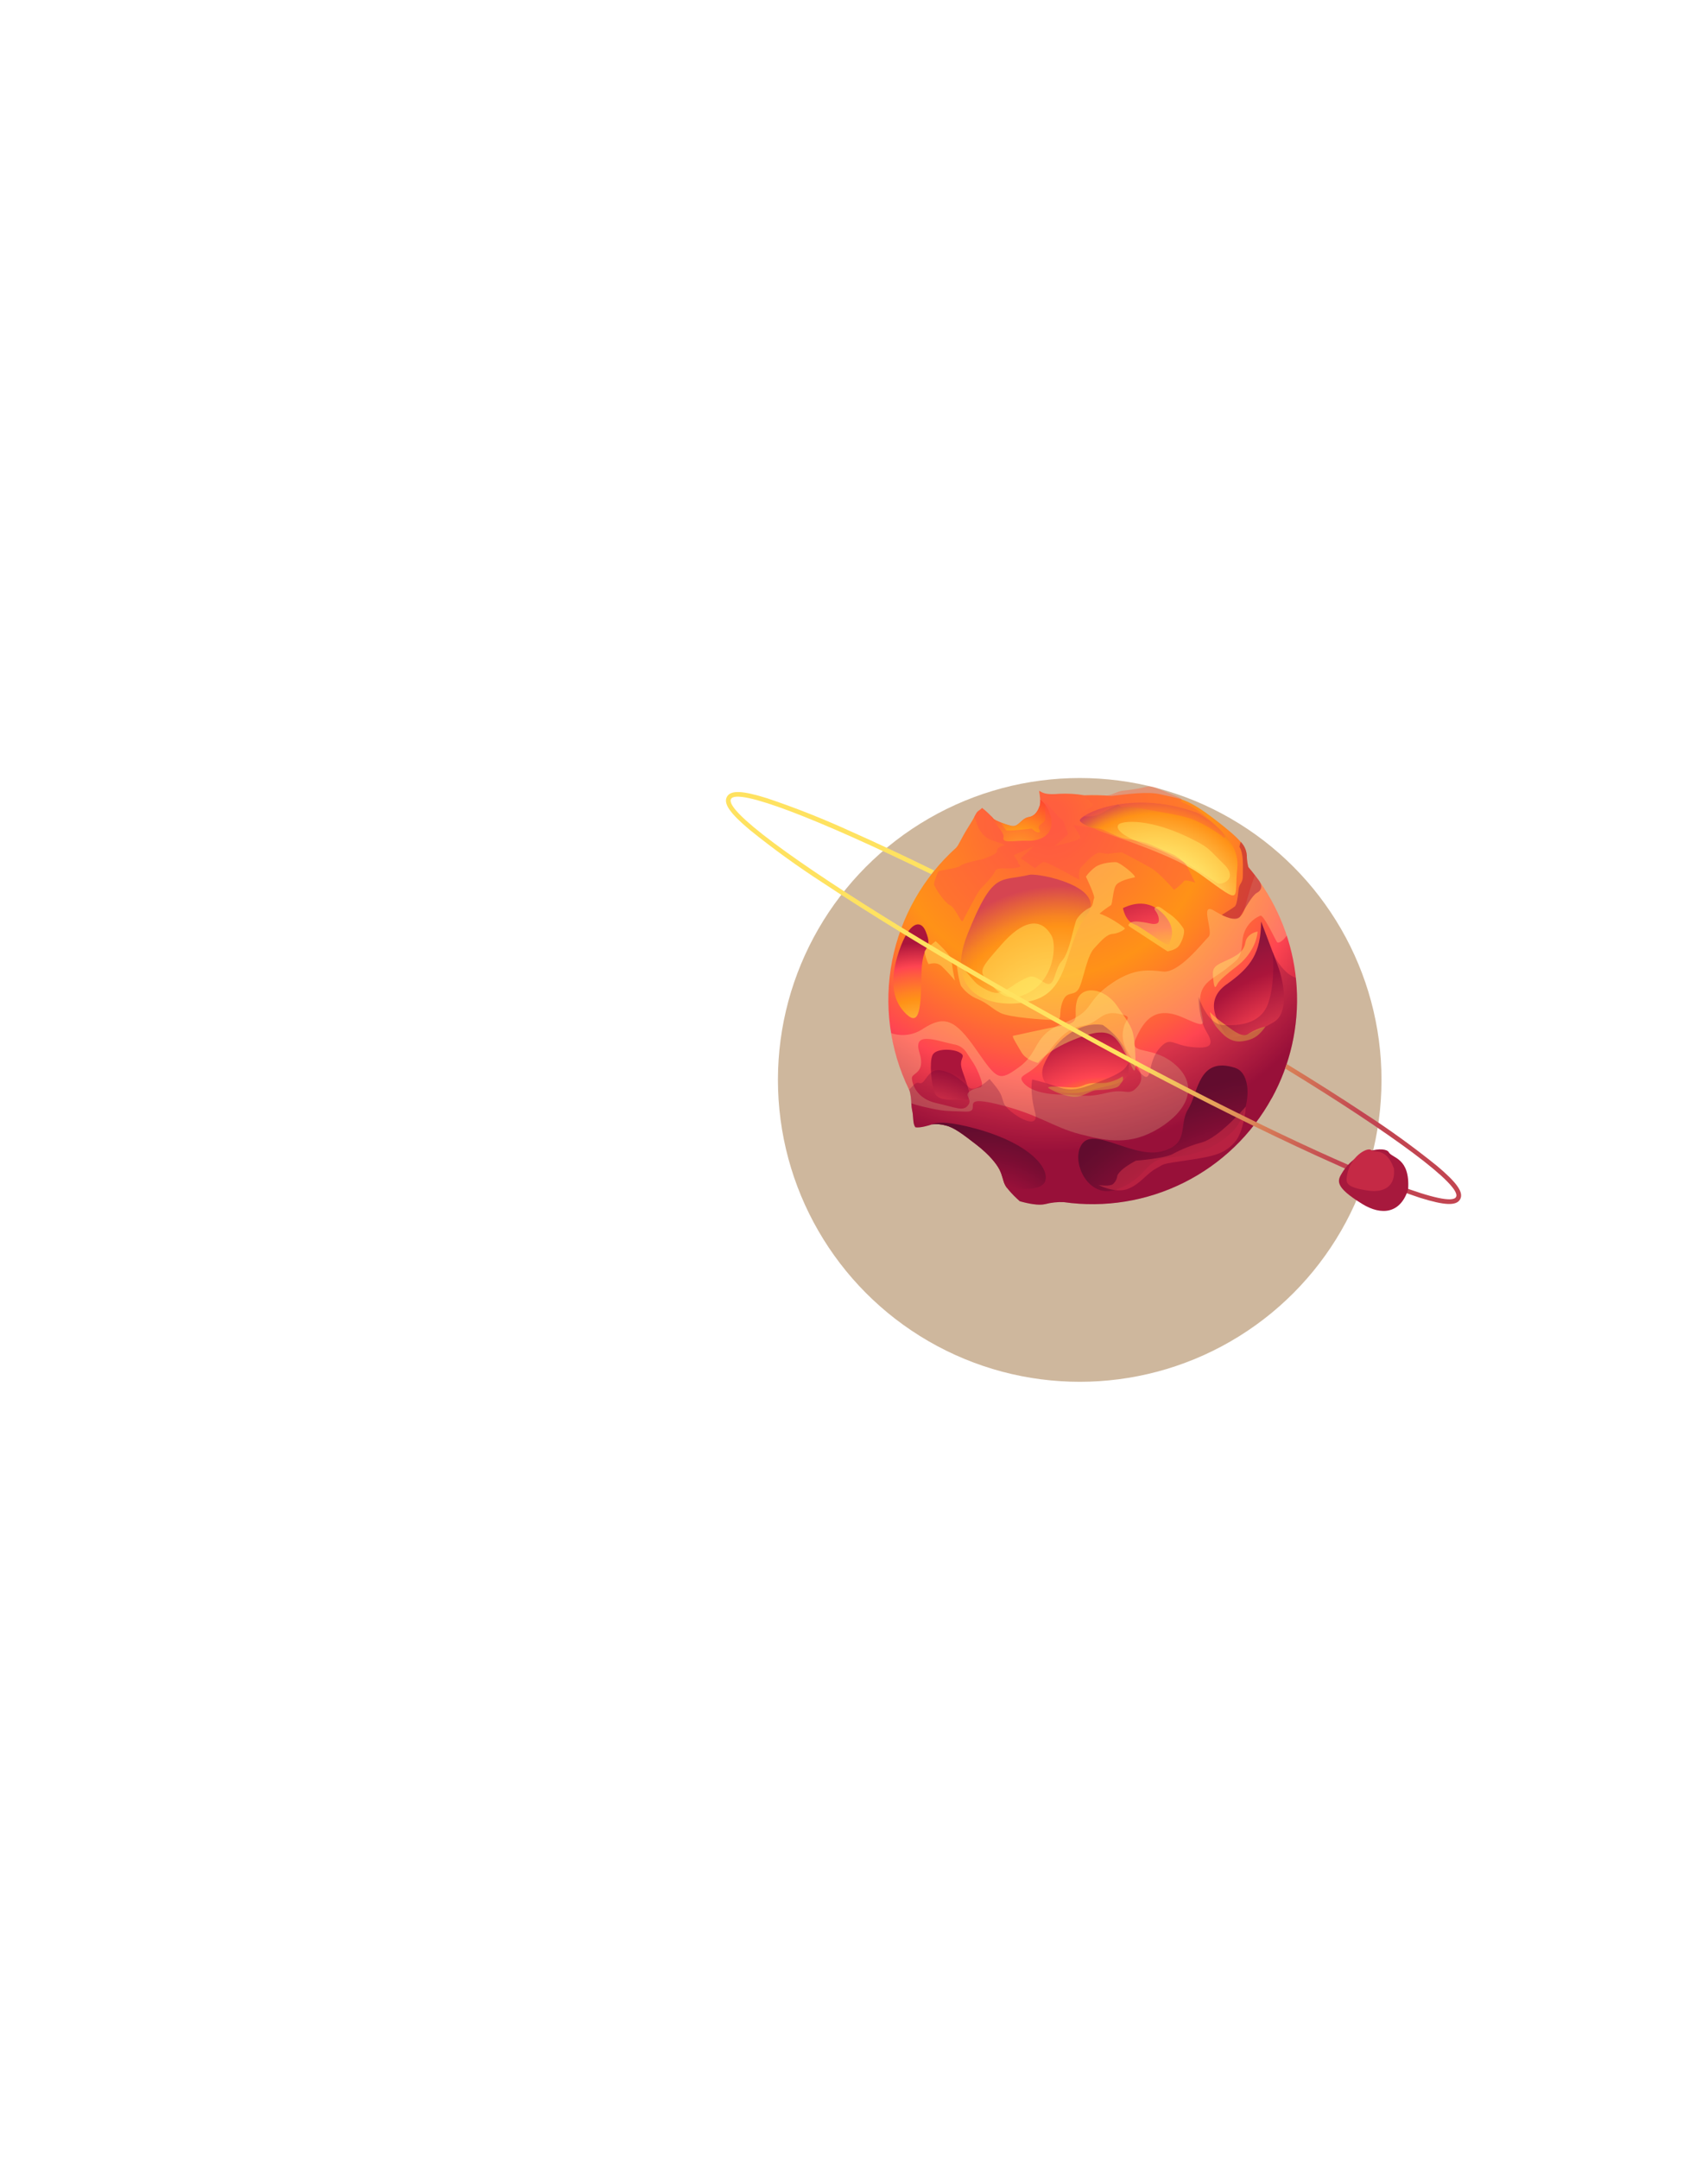 <svg width="660" height="834" viewBox="0 0 660 834" fill="none" xmlns="http://www.w3.org/2000/svg">
<g style="mix-blend-mode:multiply" filter="url(#filter0_f_205_1362)">
<circle cx="417.221" cy="417.149" r="116.614" transform="rotate(-121.863 417.221 417.149)" fill="#9F713C" fill-opacity="0.5"/>
</g>
<path d="M491.448 424.147C483.715 438.235 471.871 449.63 457.496 456.814C443.12 463.997 426.896 466.627 410.988 464.353C408.608 464.261 406.227 464.518 403.921 465.117C401.365 465.746 397.31 464.935 394.051 464.008C393.573 463.591 393.139 463.186 392.77 462.829C391.411 461.554 390.15 460.179 388.997 458.715C388.717 458.322 388.473 457.904 388.268 457.466C387.649 456.252 387.347 453.991 386.235 451.799C385.123 449.608 382.373 446.067 377.297 442.15C372.22 438.233 368.737 435.537 365.552 434.78C363.771 434.257 361.902 434.107 360.06 434.338L359.973 434.38C359.927 434.384 359.883 434.4 359.845 434.425C358.921 434.728 355.562 435.765 353.742 435.448L353.513 435.117C352.717 433.896 352.933 430.62 352.505 429.151C352.309 428.187 352.188 427.209 352.143 426.226C352.121 424.589 351.905 422.96 351.501 421.374L351.282 420.906C343.747 405.458 341.45 387.975 344.74 371.105C348.031 354.235 356.728 338.896 369.516 327.411L369.565 327.322C370.411 326.578 371.27 324.028 374.458 319.015C375.478 317.414 376.079 316.342 376.492 315.566C377.381 313.945 377.371 313.683 378.826 312.719C379.071 312.548 379.294 312.346 379.489 312.119C380.693 313.051 381.828 314.069 382.884 315.165C383.539 315.846 383.914 316.309 384.011 316.414C384.868 316.996 385.803 317.453 386.789 317.771C388.13 318.3 389.506 318.737 390.906 319.078C393.589 319.625 394.611 316.123 397.444 315.646C400.277 315.169 401.175 312.807 401.764 311.241C401.973 310.461 402.035 309.649 401.947 308.846C401.873 307.713 401.728 306.585 401.511 305.47C403.151 306.37 404.199 307.061 409.377 306.623C412.603 306.458 415.837 306.654 419.02 307.209C422.494 307.063 425.974 307.148 429.437 307.461C435.561 306.797 443.304 305.62 448.414 306.83C456.047 308.64 458.4 308.054 469.594 316.639C474.714 320.593 477.697 323.194 479.426 325.223C480.214 326.028 480.832 326.985 481.241 328.036C481.65 329.087 481.841 330.21 481.805 331.337C481.871 332.565 482.065 333.783 482.382 334.971C483.246 335.998 484.089 337.039 484.901 338.089L486.39 340.063C486.425 340.135 486.47 340.203 486.523 340.264L486.695 340.513C495.245 352.606 500.227 366.856 501.074 381.642C501.921 396.427 498.6 411.154 491.488 424.144L491.448 424.147Z" fill="url(#paint0_radial_205_1362)"/>
<path d="M397.703 337.929C386.318 340.682 383.8 336.085 373.896 360.788C363.992 385.491 385.306 390.488 399.432 386.372C413.558 382.256 411.242 364.85 419.795 353.715C428.347 342.581 401.176 337.083 397.703 337.929Z" fill="url(#paint1_radial_205_1362)"/>
<path d="M433.926 350.786C439.173 348.253 444.928 348.029 449.856 353.433C454.785 358.838 452.359 362.932 451.818 364.667C451.277 366.402 441.614 358.168 438.204 356.978C434.794 355.788 433.926 350.786 433.926 350.786Z" fill="url(#paint2_radial_205_1362)"/>
<path d="M462.723 314.001C438.558 305.202 419.748 313.356 417.382 316.52C415.016 319.683 448.994 326.859 464.792 338.395C480.589 349.93 476.801 347.556 478.121 335.192C479.441 322.827 462.723 314.001 462.723 314.001Z" fill="url(#paint3_radial_205_1362)"/>
<path d="M426.105 395.918C416.128 394.3 406.656 403.245 403.402 411.283C400.149 419.321 409.272 424.533 420.975 421.247C432.678 417.962 436.772 419.077 436.132 410.471C435.493 401.866 426.105 395.918 426.105 395.918Z" fill="url(#paint4_radial_205_1362)"/>
<path d="M388.991 458.726C388.708 458.331 388.46 457.911 388.252 457.472C387.632 456.258 387.34 454.002 386.219 451.805C385.097 449.608 382.357 446.073 377.28 442.156C372.204 438.239 368.72 435.543 365.536 434.786C363.756 434.26 361.886 434.11 360.044 434.343L359.947 434.38C362.444 433.32 367.014 433.218 377.237 436.025C397.346 441.556 405.613 450.927 403.87 456.283C402.733 459.645 395.371 459.822 388.991 458.726Z" fill="url(#paint5_radial_205_1362)"/>
<path d="M370.645 406.473C368.155 405.107 361.575 404.891 360.327 407.587C359.078 410.284 359.812 418.812 361.247 422.312C362.682 425.812 370.296 424.565 373.267 424.845C376.237 425.125 373.527 418.443 371.811 413.439C370.096 408.435 373.936 408.279 370.645 406.473Z" fill="url(#paint6_radial_205_1362)"/>
<path d="M487.312 355.935C487.201 368.063 483.538 373.497 473.984 380.224C464.429 386.952 471.434 395.977 473.43 399.322C475.426 402.667 487.285 397.925 492.465 394.647C497.645 391.369 496.73 380.736 493.561 372.453L487.312 355.935Z" fill="url(#paint7_radial_205_1362)"/>
<path d="M477.22 412.471C463.002 407.922 463.058 422.135 459.168 428.357C455.278 434.58 459.882 441.889 448.992 444.746C438.103 447.604 423.285 435.5 418.314 441.631C413.343 447.762 420.093 463.835 431.872 459.356C443.651 454.878 442.235 447.853 451.422 447.16C460.61 446.467 468.387 444.524 475.78 437.588C483.173 430.652 484.536 414.814 477.22 412.471Z" fill="url(#paint8_radial_205_1362)"/>
<path d="M357.693 359.74C360.737 367.312 356.275 363.565 356.067 376.269C355.858 388.974 355.478 396.672 350.268 391.782C345.057 386.891 343.393 379.215 347.391 367.407C351.389 355.6 355.872 355.231 357.693 359.74Z" fill="url(#paint9_radial_205_1362)"/>
<path d="M397.198 324.768C391.884 324.565 387.047 325.974 387.764 323.449C388.261 321.677 384.348 318.334 382.858 315.099C383.503 315.775 383.888 316.244 383.985 316.348C384.361 316.812 388.159 318.394 390.87 319.008C393.581 319.621 394.613 316.124 397.446 315.647C400.279 315.17 401.176 312.808 401.766 311.242C401.969 310.461 402.031 309.65 401.948 308.848C403.256 309.85 404.306 311.149 405.012 312.637C409.184 321.857 402.508 324.956 397.198 324.768Z" fill="url(#paint10_radial_205_1362)"/>
<path opacity="0.4" d="M424.86 352.92C429.241 354.309 434.268 358.199 434.644 358.521C435.021 358.843 432.392 360.563 430.035 360.736C427.677 360.908 425.83 363.057 422.778 366.345C419.726 369.634 418.453 379.992 416.523 382.43C414.594 384.869 412.059 382.552 410.454 387.329C408.849 392.105 410.954 394.032 407.359 394C403.763 393.969 390.036 393.07 386.524 391.246C383.012 389.422 382.011 387.754 377.863 385.941C375.343 384.937 373.152 383.254 371.532 381.078C370.508 379.874 369.575 371.686 369.575 371.686C369.575 371.686 372.502 374.577 373.039 375.052C373.575 375.527 376.339 379.113 377.676 380.168C379.012 381.223 382.813 383.553 385.078 383.548C387.343 383.544 390.789 381.154 390.789 381.154C392.865 379.638 395.113 378.373 397.486 377.384C400.586 376.257 403.475 380.67 405.623 380.036C407.771 379.402 407.665 373.97 410.467 371.02C413.269 368.07 414.961 357.067 416.056 355.071C417.368 353.117 419.179 351.55 421.299 350.529C422.357 350.171 422.396 347.827 422.785 346.909C423.173 345.99 419.616 338.625 419.616 338.625C420.689 337.092 422.028 335.762 423.569 334.701C425.78 333.342 429.664 332.966 431.255 333.042C432.846 333.118 439.582 338.627 438.416 338.9C437.251 339.174 432.215 340.126 431.098 342.162C429.981 344.197 429.888 349.521 429.231 349.688C427.699 350.659 426.238 351.74 424.86 352.92Z" fill="#FFF46B"/>
<path opacity="0.4" d="M461.89 340.968C461.89 340.968 458.045 339.54 457.479 340.36C456.913 341.181 453.859 343.889 453.635 343.664C453.412 343.438 448.144 337.269 444.892 335.369C441.641 333.469 433.943 329.361 433.337 329.247C431.565 329.356 429.8 329.555 428.048 329.842L424.808 329.35C422.385 329.666 419.169 333.674 417.816 334.899C416.463 336.123 417.077 339.855 417.077 339.855C417.077 339.855 404.55 332.762 403.3 332.977C402.051 333.191 400.022 335.459 400.022 335.459L394.473 331.514L399.834 326.665L391.723 330.34C391.723 330.34 393.541 332.79 393.453 333.372C393.366 333.954 395.973 334.755 392.28 335.3C388.587 335.844 385.181 334.67 384.435 336.639C383.689 338.608 379.603 342.563 378.728 343.549C377.853 344.534 372.674 354.37 372.064 355.694C371.453 357.017 369.251 350.627 367.093 349.662C364.936 348.697 360.814 342.359 360.916 341.425C361.271 339.772 361.827 338.169 362.571 336.651C363.024 336.037 369.816 335.586 371.147 334.401C372.479 333.216 379.739 331.889 379.739 331.889C379.739 331.889 385.475 329.894 385.252 328.871C385.028 327.849 386.336 326.895 387.967 326.594C389.598 326.293 383.504 324.981 381.369 323.668C379.531 322.297 378.161 320.391 377.447 318.211C377.418 317.913 376.925 316.819 376.471 315.49C377.36 313.87 377.35 313.607 378.805 312.644C379.056 312.478 379.283 312.278 379.478 312.049C380.682 312.98 381.817 313.998 382.873 315.094C383.518 315.77 383.903 316.239 384 316.343C384.854 316.924 385.786 317.379 386.769 317.695C387.379 318.755 388.064 319.77 388.816 320.735C389.37 321.154 398.67 320.047 398.67 320.047C398.67 320.047 400.632 322.024 401.633 321.442C402.634 320.859 400.176 319.973 402.141 318.454C404.106 316.935 403.876 317.144 403.906 315.026C403.937 312.908 403.719 310.025 404.099 309.989C404.478 309.953 408.956 315.946 409.967 316.166C410.977 316.386 412.45 321.926 412.756 321.978C413.062 322.03 407.66 326.742 407.66 326.742C409.941 326.301 412.197 325.741 414.419 325.063C415.223 324.605 418.299 324.364 417.21 322.648L414.737 318.719C414.737 318.719 423.129 319.827 424.82 320.073C426.51 320.319 431.61 323.35 434.331 323.827C437.052 324.304 442.159 325.191 444.342 326.157C446.524 327.123 452.35 329.651 453.664 330.256C454.977 330.862 458.323 333.481 458.718 334.611C459.114 335.741 461.89 340.968 461.89 340.968Z" fill="#FF5447"/>
<path opacity="0.4" d="M361.54 363.573C360.543 364.312 357.369 366.839 357.261 367.576C357.529 369.234 358.029 370.846 358.747 372.365C358.966 372.575 361.643 371.164 363.904 373.253C365.706 375.004 367.415 376.847 369.025 378.776C368.432 376.288 368.009 373.762 367.76 371.216C367.709 368.99 361.54 363.573 361.54 363.573Z" fill="#FFF46B"/>
<path opacity="0.4" d="M462.092 324.878C444.204 315.513 433.294 317.189 432.251 318.481C431.208 319.773 431.89 322.513 443.955 326.768C456.02 331.022 468.839 340.114 470.385 341.116C471.931 342.119 478.805 339.526 472.944 333.829C467.083 328.131 467.473 327.702 462.092 324.878Z" fill="#FFF46B"/>
<path opacity="0.4" d="M436.009 357.483C436.554 358.129 438.639 359.273 443.431 362.468C448.222 365.663 451.163 367.496 451.163 367.496C451.163 367.496 454.159 366.98 455.384 365.569C456.608 364.158 458.27 359.888 457.222 358.516C455.823 356.391 454.043 354.543 451.973 353.064C449.382 351.411 448.122 349.819 446.953 350.309C445.784 350.799 445.939 351.103 446.778 352.245C447.617 353.387 448.572 356.379 446.851 356.798C445.13 357.216 444.446 356.494 440.277 356.032C436.107 355.57 436.009 357.483 436.009 357.483Z" fill="#FFF46B"/>
<path opacity="0.3" d="M484.9 338.09C483.419 342.066 482.174 346.127 481.171 350.251C479.862 356.643 474.999 355.337 469.157 351.784C463.315 348.231 469.083 359.933 466.995 361.886C464.908 363.839 455.669 376.037 449.356 375.286C443.044 374.535 437.32 374.094 428.221 380.789C419.122 387.483 422.998 390.613 411.003 395.204C399.008 399.794 401.877 406.281 393.947 412.086C386.017 417.892 385.387 417.212 377.249 405.495C369.111 393.778 365.012 392.017 356.638 397.413C354.847 398.63 352.796 399.412 350.649 399.696C348.502 399.98 346.318 399.758 344.272 399.048C345.555 406.789 347.978 414.297 351.461 421.328C351.874 422.915 352.093 424.546 352.113 426.185C353.204 426.54 354.63 426.988 356.559 427.455C365.144 429.453 365.195 429.057 372.804 429.388C380.414 429.719 369.39 422.654 385.374 426.514C401.359 430.374 406.768 435.373 417.282 438.096C427.797 440.818 436.8 442.57 447.791 435.872C458.782 429.175 463.391 419.463 454.287 411.382C445.183 403.3 435.832 407.993 438.952 401.065C442.073 394.137 446.361 388.197 457.355 393.162C468.348 398.128 464.177 395.209 463.741 387.358C463.305 379.507 468.993 378.115 473.876 374.16C478.759 370.206 479.499 370.38 480.124 363.382C480.259 361.296 480.972 359.289 482.181 357.585C483.391 355.881 485.051 354.547 486.976 353.731C488.173 353.026 492.586 362.557 493.404 363.855C493.889 364.635 495.68 363.573 497.258 361.353C494.466 352.964 490.289 345.1 484.9 338.09ZM375.174 421.251C371.951 423.211 375.997 424.274 374.116 426.88C372.236 429.487 369.43 427.806 361.792 426.096C354.154 424.387 352.503 418.749 352.371 416.53C352.239 414.31 357.841 414.787 355.275 406.552C352.71 398.317 361.322 401.834 368.416 403.387C369.513 403.521 370.563 403.911 371.48 404.526C372.398 405.142 373.158 405.965 373.699 406.928C375.377 409.611 377.031 411.328 378.833 416.316C380.635 421.303 378.397 419.291 375.174 421.251ZM439.786 419.509C436.086 423.908 435.558 420.185 427.475 422.191C419.393 424.198 417.533 422.83 410.758 422.828C403.984 422.827 397.884 421.408 395.351 418.103C392.819 414.798 397.874 415.99 403.333 408.712C408.792 401.435 411.956 397.308 418.424 396.229C424.892 395.149 425.358 390.224 432.152 391.573C437.95 392.723 435.314 393.192 434.364 396.399C433.414 399.607 433.58 402.514 435.746 406.415C437.913 410.317 443.467 415.049 439.786 419.509Z" fill="#FFE69F"/>
<path opacity="0.5" d="M433.782 415.79C434.363 417.613 433.473 417.806 432.576 419.229C431.679 420.653 426.767 421.005 423.833 421.105C420.898 421.204 418.184 424.369 413.77 423.58C410.755 423.045 407.865 421.956 405.246 420.369C404.692 419.949 405.014 419.573 409.832 419.838C414.649 420.103 416.049 420.434 418.892 419.165C421.736 417.897 424.62 418.592 427.513 418.264C429.74 417.842 431.867 417.003 433.782 415.79Z" fill="#FFDB45"/>
<path opacity="0.5" d="M489.017 396.547C486.784 399.655 484.807 401.617 479.956 402.234C475.105 402.85 472.299 399.318 470.153 396.855C468.777 395.154 467.871 393.123 467.524 390.963C469.356 392.743 471.332 394.369 473.431 395.825C477.393 398.68 480.129 401.005 482.554 399.211C484.536 397.953 486.724 397.051 489.017 396.547Z" fill="#FFDB45"/>
<path opacity="0.4" d="M485.962 359.821C485.509 365.333 481.798 370.291 478.104 373.111C474.409 375.931 471.068 378.739 470.378 380.16C469.688 381.582 469.234 382.246 468.851 378.422C468.467 374.599 468.278 373.492 473.193 371.329C478.108 369.166 480.625 367.603 481.24 364.045C481.855 360.487 485.962 359.821 485.962 359.821Z" fill="#FFF46B"/>
<path opacity="0.4" d="M401.13 410.551C406.341 403.935 420.388 399.119 424.358 398.868C428.327 398.616 430.783 399.577 433.811 405.071C436.84 410.564 437.92 413.985 438.428 413.48C438.937 412.975 438.898 408.055 438.35 402.586C437.803 397.117 436.871 396.143 431.729 388.667C426.587 381.191 417.73 380.651 416.123 386.648C414.517 392.645 418.277 394.837 410.177 396.242C402.077 397.647 392.274 400.047 391.531 400.089C390.788 400.132 392.795 403.2 394.688 406.45C396.582 409.701 401.13 410.551 401.13 410.551Z" fill="#FFF46B"/>
<path opacity="0.4" d="M432.031 310.749C434.79 313.009 431.833 310.641 440.861 312.278C449.889 313.914 454.374 314.55 459.255 315.942C464.135 317.334 471.98 322.578 472.526 323.224C473.071 323.871 474.849 323.934 470.608 319.69C466.366 315.447 462.067 312.059 457.83 310.313C453.594 308.567 460.151 309.787 453.388 307.092C446.626 304.396 445.388 303.37 442.936 303.927C440.142 304.615 437.301 305.094 434.436 305.358C431.798 305.479 429.358 307.419 427.219 307.312C424.524 307.4 421.837 307.643 419.17 308.038C419.17 308.038 423.525 310.762 421.959 311.484C420.222 312.509 418.586 313.694 417.072 315.025C417.072 315.025 421.886 316.304 425.786 314.047C429.686 311.79 432.031 310.749 432.031 310.749Z" fill="#FF5F3E"/>
<path opacity="0.5" d="M485.696 344.89C483.943 345.741 481.009 351.087 479.396 353.84C477.782 356.594 472.113 353.405 472.113 353.405C472.113 353.405 476.535 350.689 477.177 350.128C477.819 349.568 478.28 346.877 478.565 343.896C478.851 340.915 480.286 341.369 480.258 338.139C480.231 334.91 480.647 329.815 478.954 327.138C479.039 326.469 479.204 325.813 479.447 325.184C480.235 325.989 480.851 326.945 481.259 327.995C481.666 329.045 481.856 330.167 481.817 331.293C481.884 332.521 482.078 333.738 482.394 334.927C483.248 335.948 484.091 336.989 484.903 338.039L486.392 340.013L486.525 340.215L486.707 340.469C488.026 342.517 487.297 344.033 485.696 344.89Z" fill="#AB153B"/>
<path opacity="0.5" d="M438.933 448.342C431.806 452.145 431.733 454.317 431.733 454.317C431.563 455.532 430.953 456.643 430.019 457.439C428.568 458.443 424.489 457.747 424.489 457.747C424.489 457.747 430.948 461.112 435.796 459.259C440.644 457.407 443.081 453.318 446.624 451.431C450.167 449.543 448.036 449.724 458.81 448.179C469.583 446.633 473.127 445.518 476.956 441.422C480.785 437.326 481.38 427.456 481.38 427.456C481.38 427.456 471.187 439.4 464.425 441.296C460.411 442.368 456.539 443.916 452.893 445.909C449.446 447.553 438.933 448.342 438.933 448.342Z" fill="#FF4551"/>
<path opacity="0.4" d="M406.366 361.506C401.974 353.67 394.737 355.986 386.993 364.851C379.248 373.716 377.795 375.052 381.637 378.922C385.48 382.792 388.863 388.506 398.156 383.075C407.449 377.644 408.302 364.959 406.366 361.506Z" fill="#FFF46B"/>
<path opacity="0.25" d="M491.449 424.148C483.716 438.236 471.872 449.631 457.497 456.815C443.121 463.998 426.897 466.628 410.989 464.354C408.609 464.262 406.228 464.519 403.922 465.118C401.366 465.747 397.311 464.936 394.052 464.009C393.574 463.592 393.14 463.187 392.771 462.83C391.412 461.555 390.151 460.18 388.998 458.716C388.718 458.323 388.474 457.905 388.269 457.467C387.65 456.253 387.348 453.992 386.236 451.8C385.124 449.609 382.374 446.068 377.298 442.151C372.221 438.234 368.738 435.538 365.553 434.781C363.772 434.258 361.903 434.108 360.061 434.339L359.974 434.381C359.928 434.385 359.884 434.401 359.846 434.426C358.921 434.729 355.562 435.766 353.743 435.449L353.514 435.118C352.718 433.897 352.934 430.621 352.506 429.152C352.31 428.188 352.189 427.21 352.144 426.227C352.122 424.59 351.906 422.961 351.502 421.375L351.283 420.907C353.417 418.916 353.735 417.869 355.339 418.389C357.611 419.122 358.311 412.575 363.428 413.442C368.545 414.308 372.019 417.796 374.377 419.99C376.734 422.183 382.373 416.805 382.373 416.805C387.678 422.93 386.675 423.023 387.972 426.306C389.269 429.589 402.157 437.946 399.971 429.675C397.785 421.404 398.862 416.981 398.862 416.981C402.239 417.764 405.57 418.733 408.84 419.885C414.48 421.861 418.12 420.477 426.54 417.152C434.961 413.826 434.957 412.192 436.176 410.533C437.395 408.875 439.112 413.713 442.083 415.678C445.055 417.643 443.562 410.241 447.864 405.144C452.165 400.047 452.977 403.604 460.215 404.425C467.453 405.247 469.558 404.011 466.272 398.659C463.091 393.468 463.149 385.605 463.183 385.122C463.313 385.541 466.552 395.688 472.655 395.977C478.758 396.266 487.377 395.672 490.167 387.213C492.861 379.023 491.813 368.304 491.738 367.645C492.877 370.572 494.654 373.208 496.941 375.36C498.018 376.41 499.311 377.212 500.731 377.71C502.49 393.776 499.249 409.993 491.449 424.148Z" fill="#600035"/>
<path d="M555.293 450.375C546.282 443.108 536.899 436.315 527.181 430.025C518.256 424.099 508.165 417.7 497.187 410.995C496.998 411.573 496.81 412.151 496.586 412.723C538.29 438.178 565.035 457.997 562.633 462.374C560.231 466.752 529.269 454.828 485.456 433.474C464.646 423.341 440.959 411.024 416.047 397.354C391.135 383.684 368.074 370.272 348.356 358.243C306.751 332.726 280.046 313.045 282.464 308.638C284.882 304.23 315.932 316.228 359.832 337.681C360.204 337.191 360.58 336.716 360.966 336.247C349.414 330.589 338.576 325.503 328.803 321.17C318.274 316.35 307.501 312.082 296.528 308.383C286.858 305.34 282.34 305.162 280.903 307.781C279.466 310.4 282.032 314.135 289.804 320.637C298.823 327.917 308.222 334.714 317.961 340.999C326.831 346.882 336.844 353.238 347.728 359.904C367.838 372.225 390.917 385.558 415.236 398.902C439.555 412.247 463.213 424.547 484.413 434.907C495.867 440.511 506.606 445.542 516.338 449.854C526.858 454.685 537.627 458.955 548.599 462.645C558.269 465.688 562.792 465.856 564.224 463.247C565.655 460.639 563.054 456.897 555.293 450.375Z" fill="url(#paint11_radial_205_1362)"/>
<path d="M544.127 459.432C541.191 468.814 533.824 469.632 526.412 465.076C515.415 458.334 516.842 455.968 518.588 453.068C524.187 443.824 535.353 442.596 536.679 445.124C537.957 447.432 544.919 447.164 544.127 459.432Z" fill="#A7193D"/>
<path d="M538.631 451.335C539.373 458.185 534.871 460.775 528.832 459.925C519.879 458.677 520.133 456.756 520.441 454.405C521.448 446.897 528.276 442.979 529.836 444.231C531.304 445.356 535.701 443.233 538.631 451.335Z" fill="#C52945"/>
<defs>
<filter id="filter0_f_205_1362" x="0.592" y="0.519" width="833.26" height="833.26" filterUnits="userSpaceOnUse" color-interpolation-filters="sRGB">
<feFlood flood-opacity="0" result="BackgroundImageFix"/>
<feBlend mode="normal" in="SourceGraphic" in2="BackgroundImageFix" result="shape"/>
<feGaussianBlur stdDeviation="150" result="effect1_foregroundBlur_205_1362"/>
</filter>
<radialGradient id="paint0_radial_205_1362" cx="0" cy="0" r="1" gradientUnits="userSpaceOnUse" gradientTransform="translate(405.018 315.855) rotate(28.755) scale(157.771 157.771)">
<stop offset="0.04" stop-color="#FF5F3E"/>
<stop offset="0.39" stop-color="#FF9217"/>
<stop offset="0.45" stop-color="#FF8322"/>
<stop offset="0.58" stop-color="#FF5B40"/>
<stop offset="0.64" stop-color="#FF4551"/>
<stop offset="0.82" stop-color="#AB153B"/>
</radialGradient>
<radialGradient id="paint1_radial_205_1362" cx="0" cy="0" r="1" gradientUnits="userSpaceOnUse" gradientTransform="translate(409.627 401.956) rotate(28.755) scale(67.157 67.157)">
<stop offset="0.17" stop-color="#FFD360"/>
<stop offset="0.66" stop-color="#FF9217"/>
<stop offset="0.72" stop-color="#F78322"/>
<stop offset="0.83" stop-color="#E25B40"/>
<stop offset="0.89" stop-color="#D64551"/>
</radialGradient>
<radialGradient id="paint2_radial_205_1362" cx="0" cy="0" r="1" gradientUnits="userSpaceOnUse" gradientTransform="translate(453.284 388.73) rotate(28.755) scale(54.589 54.589)">
<stop offset="0.39" stop-color="#FF9217"/>
<stop offset="0.43" stop-color="#FF8322"/>
<stop offset="0.52" stop-color="#FF5B40"/>
<stop offset="0.56" stop-color="#FF4551"/>
<stop offset="0.78" stop-color="#D22B45"/>
</radialGradient>
<radialGradient id="paint3_radial_205_1362" cx="0" cy="0" r="1" gradientUnits="userSpaceOnUse" gradientTransform="translate(446.25 354.963) rotate(28.755) scale(53.53 53.53)">
<stop offset="0.47" stop-color="#FFD360"/>
<stop offset="0.76" stop-color="#FF9217"/>
<stop offset="0.79" stop-color="#F78322"/>
<stop offset="0.85" stop-color="#E25B40"/>
<stop offset="0.89" stop-color="#D64551"/>
</radialGradient>
<radialGradient id="paint4_radial_205_1362" cx="0" cy="0" r="1" gradientUnits="userSpaceOnUse" gradientTransform="translate(425.934 453.682) rotate(28.755) scale(74.089 74.089)">
<stop offset="0.39" stop-color="#FF9217"/>
<stop offset="0.42" stop-color="#FF8322"/>
<stop offset="0.48" stop-color="#FF5B40"/>
<stop offset="0.51" stop-color="#FF4551"/>
<stop offset="0.77" stop-color="#AB153B"/>
</radialGradient>
<radialGradient id="paint5_radial_205_1362" cx="0" cy="0" r="1" gradientUnits="userSpaceOnUse" gradientTransform="translate(380.444 486.603) rotate(28.755) scale(53.902 53.902)">
<stop offset="0.38" stop-color="#FF4551"/>
<stop offset="0.55" stop-color="#AB153B"/>
<stop offset="0.73" stop-color="#851233"/>
<stop offset="0.88" stop-color="#6C112E"/>
<stop offset="0.96" stop-color="#63102C"/>
</radialGradient>
<radialGradient id="paint6_radial_205_1362" cx="0" cy="0" r="1" gradientUnits="userSpaceOnUse" gradientTransform="translate(357.999 446.694) rotate(28.755) scale(42.833 42.833)">
<stop offset="0.45" stop-color="#FF4551"/>
<stop offset="0.79" stop-color="#AB153B"/>
</radialGradient>
<radialGradient id="paint7_radial_205_1362" cx="0" cy="0" r="1" gradientUnits="userSpaceOnUse" gradientTransform="translate(509.868 436.365) rotate(28.755) scale(79.5 79.5)">
<stop offset="0.54" stop-color="#FF4551"/>
<stop offset="0.8" stop-color="#AB153B"/>
<stop offset="0.89" stop-color="#9C153B"/>
<stop offset="0.96" stop-color="#8D153B"/>
</radialGradient>
<radialGradient id="paint8_radial_205_1362" cx="0" cy="0" r="1" gradientUnits="userSpaceOnUse" gradientTransform="translate(505.349 545.164) rotate(28.755) scale(136.884 136.884)">
<stop offset="0.38" stop-color="#FF4551"/>
<stop offset="0.77" stop-color="#AB153B"/>
<stop offset="0.85" stop-color="#851233"/>
<stop offset="0.92" stop-color="#6C112E"/>
<stop offset="0.96" stop-color="#63102C"/>
</radialGradient>
<radialGradient id="paint9_radial_205_1362" cx="0" cy="0" r="1" gradientUnits="userSpaceOnUse" gradientTransform="translate(355.429 406.018) rotate(28.755) scale(51.027 51.027)">
<stop offset="0.04" stop-color="#FFD360"/>
<stop offset="0.39" stop-color="#FF9217"/>
<stop offset="0.45" stop-color="#FF8322"/>
<stop offset="0.58" stop-color="#FF5B40"/>
<stop offset="0.64" stop-color="#FF4551"/>
<stop offset="0.82" stop-color="#AB153B"/>
</radialGradient>
<radialGradient id="paint10_radial_205_1362" cx="0" cy="0" r="1" gradientUnits="userSpaceOnUse" gradientTransform="translate(393.667 330.172) rotate(28.755) scale(48.187 48.187)">
<stop offset="0.04" stop-color="#F5CF26"/>
<stop offset="0.15" stop-color="#FFA917"/>
<stop offset="0.48" stop-color="#FF4430"/>
<stop offset="0.8" stop-color="#EB1C29"/>
</radialGradient>
<radialGradient id="paint11_radial_205_1362" cx="0" cy="0" r="1" gradientUnits="userSpaceOnUse" gradientTransform="translate(331.281 341.866) rotate(28.755) scale(306.423 306.423)">
<stop offset="0.41" stop-color="#FFE260"/>
<stop offset="0.7" stop-color="#C24551"/>
</radialGradient>
</defs>
</svg>
